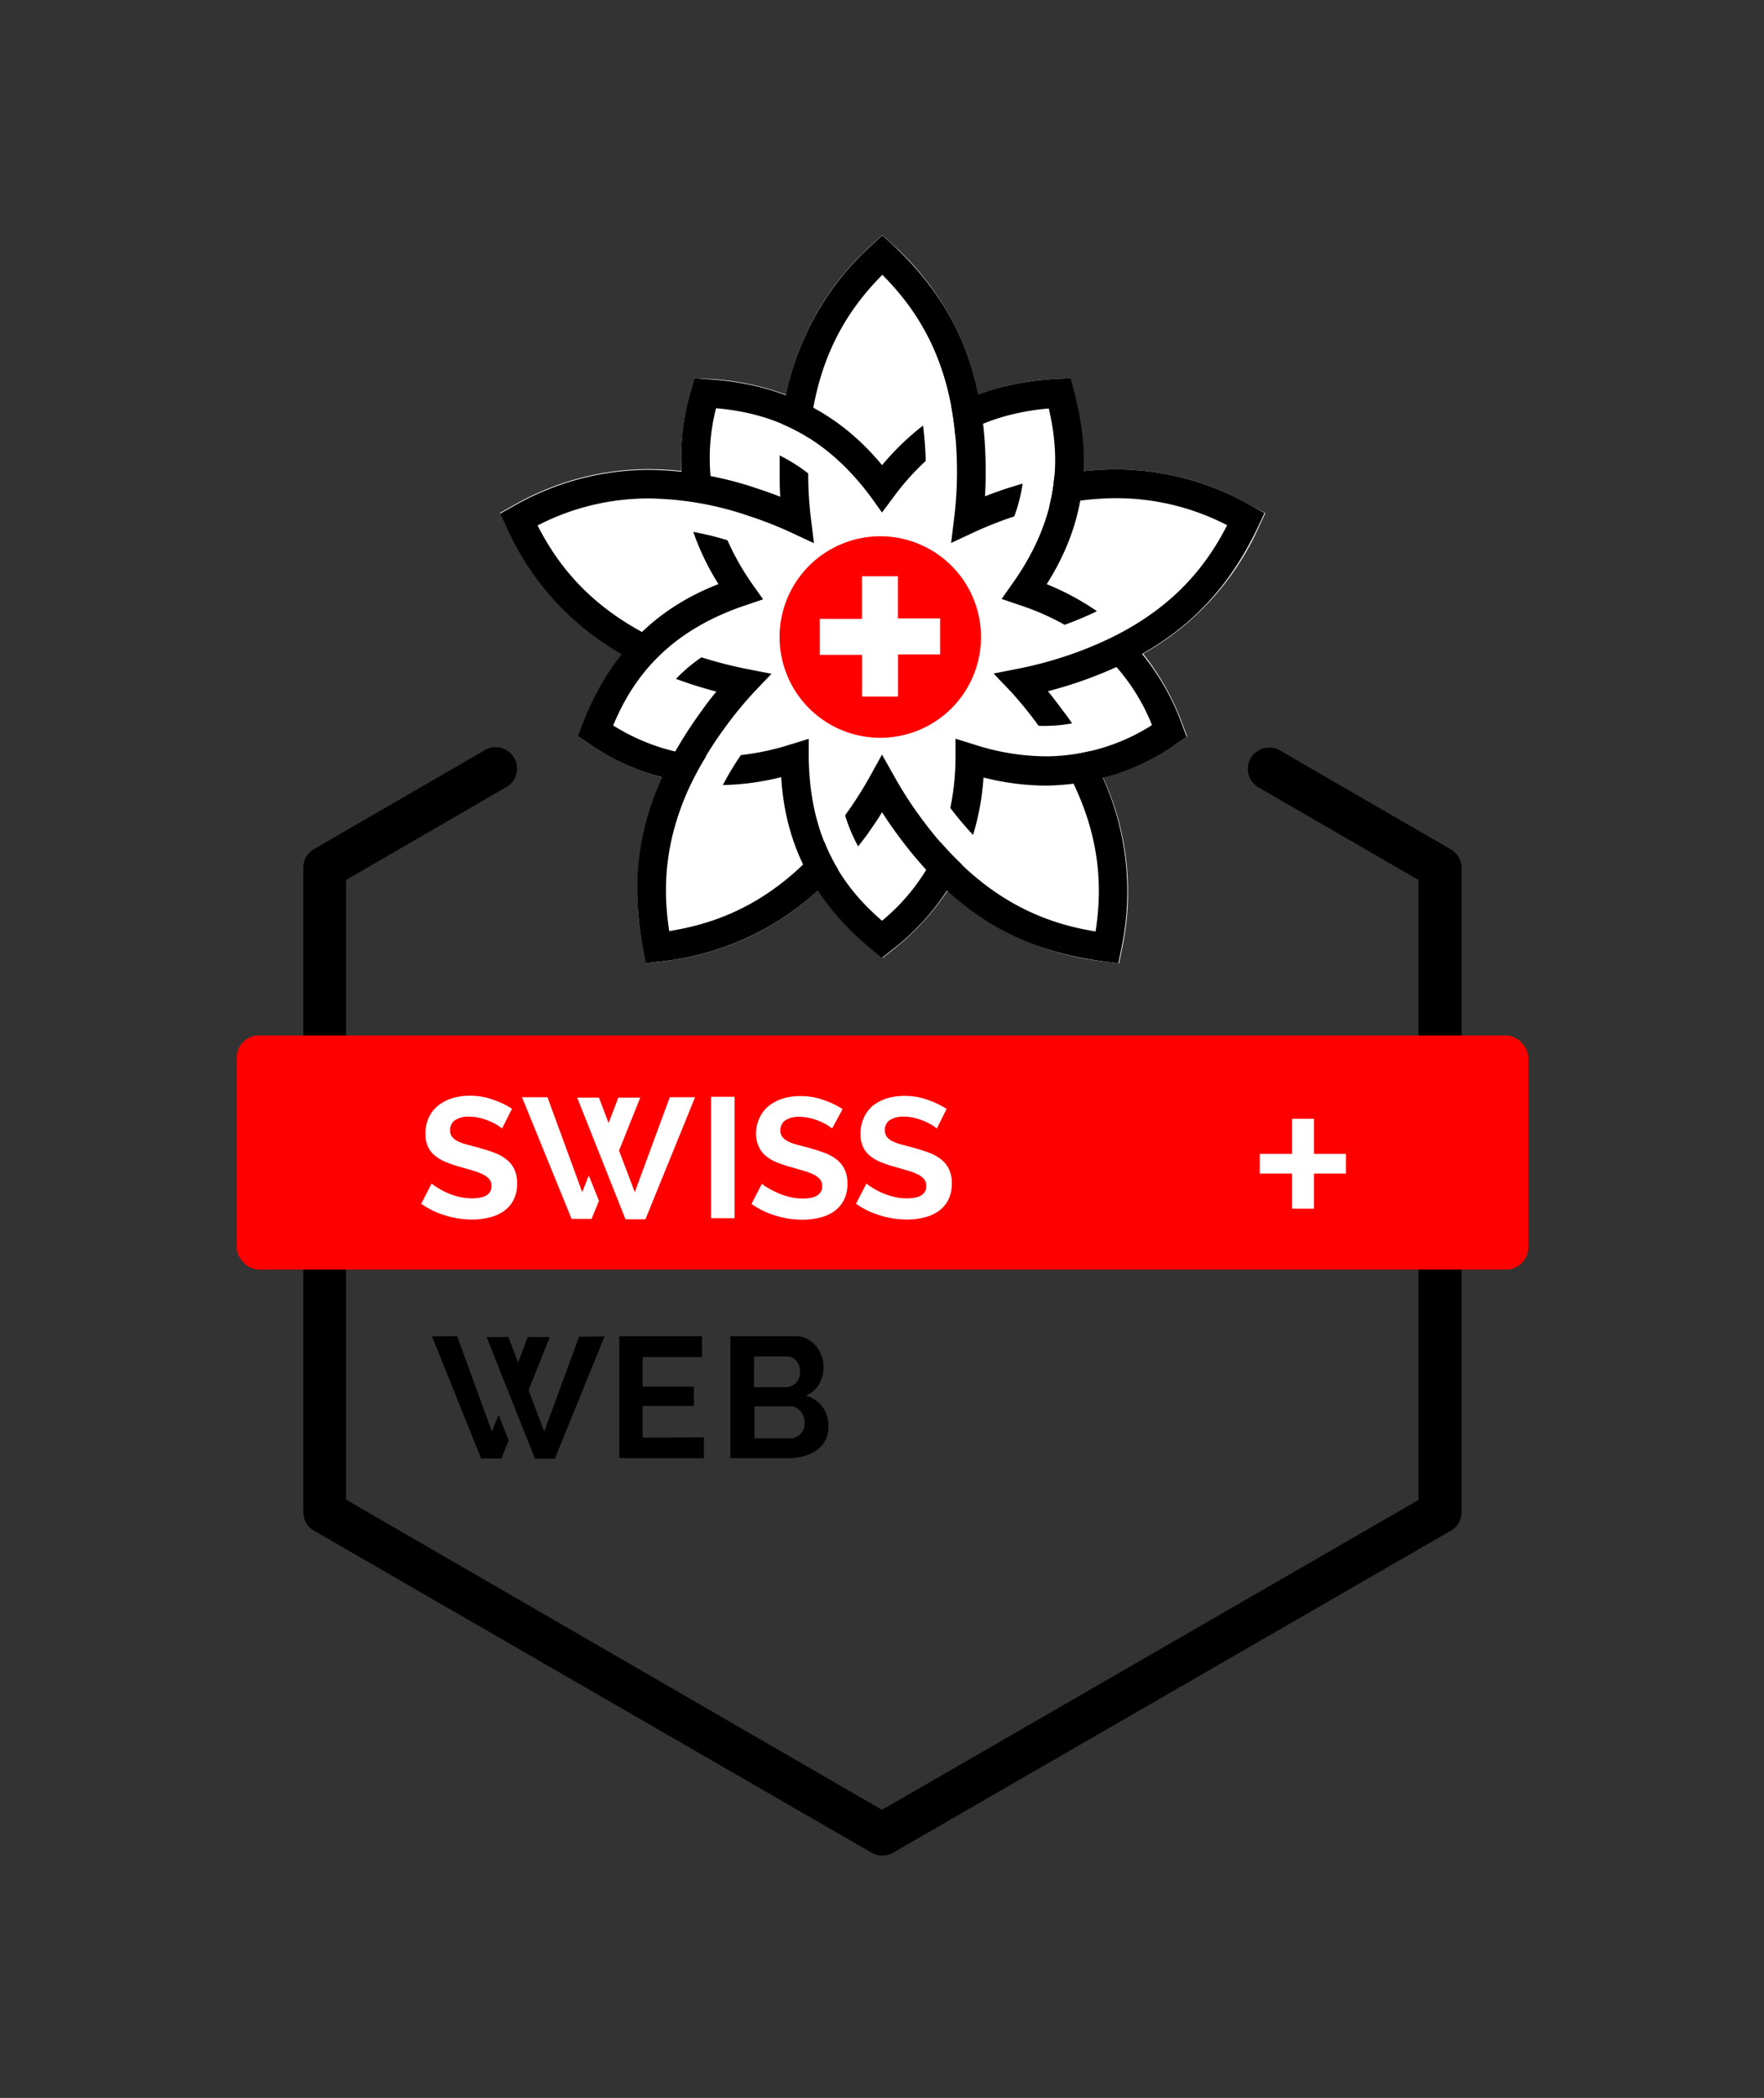 <svg xmlns="http://www.w3.org/2000/svg" viewBox="0 0 196 233"><rect x="0" y="0" width="196" height="233" fill="#333333" stroke="none"/><defs><style>.cls-1{fill:none;}.cls-2,.cls-4{fill:red;}.cls-3{fill:#fff;}.cls-4{fill-rule:evenodd;}</style></defs><g id="Hintergrund"><rect class="cls-1" width="196" height="233"/></g><g id="Layout"><g id="Swiss_Union_Label_Web_1" data-name="Swiss Union Label Web 1"><path id="Kubus" d="M98,206.07a2.41,2.41,0,0,1-1.18-.32L34.89,170a2.36,2.36,0,0,1-1.19-2.05V96.36a2.38,2.38,0,0,1,1.19-2.06l19-11a2.37,2.37,0,0,1,2.37,4.11L38.45,97.73v68.82L98,201l59.61-34.41V97.73L139.84,87.45a2.37,2.37,0,0,1,2.37-4.11l19,11a2.38,2.38,0,0,1,1.19,2.06v71.56A2.36,2.36,0,0,1,161.2,170l-62,35.78A2.39,2.39,0,0,1,98,206.07Z"/><rect id="Balken" class="cls-2" x="26.29" y="115" width="143.52" height="26" rx="2.47"/><path id="Web" d="M78.21,159.63v2.31h-9.4V148.4H78v2.31h-6.6V154h5.7v2.14h-5.7v3.53Zm13.84-1.18a3.13,3.13,0,0,1-.34,1.5,3.18,3.18,0,0,1-.94,1.09,4.66,4.66,0,0,1-1.4.67,6.09,6.09,0,0,1-1.68.23H81.15V148.4h7.24a2.72,2.72,0,0,1,1.28.3,3.27,3.27,0,0,1,1,.79,3.56,3.56,0,0,1,.62,1.11,3.62,3.62,0,0,1,.22,1.25,3.7,3.7,0,0,1-.49,1.86A3.07,3.07,0,0,1,89.54,155a3.55,3.55,0,0,1,1.84,1.23A3.6,3.6,0,0,1,92.05,158.45Zm-8.27-7.8v3.41h3.51a1.54,1.54,0,0,0,1.13-.46,1.67,1.67,0,0,0,.47-1.26,1.69,1.69,0,0,0-.43-1.23,1.39,1.39,0,0,0-1.06-.46ZM89.4,158a2.1,2.1,0,0,0-.12-.7,1.94,1.94,0,0,0-.33-.58,1.88,1.88,0,0,0-.5-.39,1.46,1.46,0,0,0-.63-.14h-4v3.56h3.91a1.67,1.67,0,0,0,.67-.13,1.72,1.72,0,0,0,.55-.37,1.92,1.92,0,0,0,.36-.56A1.8,1.8,0,0,0,89.4,158Zm-34-.86,1.12,2.84-.82,2H53.46L48,148.41H50.8L54.66,159Zm8.94-8.68L60.47,159l-1.74-4.61,2.36-5.9H58.64l-1.07,2.84-1.08-2.84H54.07L59.44,162h2.21l5.52-13.57Z"/><path id="_" data-name="+++" class="cls-3" d="M149.55,128.15v2.19H146v3.9h-2.43v-3.9h-3.6v-2.19h3.6v-3.9H146v3.9Z"/><path id="Swiss" class="cls-3" d="M65.42,130.54l1.13,2.83-.82,2H63.51L58,121.86h2.83l3.86,10.54Zm9-8.68L70.53,132.4l-1.75-4.61,2.36-5.89H68.7l-1.08,2.83-1.07-2.83H64.13l5.37,13.52h2.21l5.52-13.56Zm-18.64,3.48a4.13,4.13,0,0,0-.48-.36,5.7,5.7,0,0,0-.86-.44,6.33,6.33,0,0,0-1.09-.37,4.79,4.79,0,0,0-1.19-.15,2.71,2.71,0,0,0-1.61.39,1.32,1.32,0,0,0-.54,1.12,1.2,1.2,0,0,0,.2.7,1.77,1.77,0,0,0,.58.48,4.46,4.46,0,0,0,1,.38l1.34.36c.66.18,1.25.37,1.79.57a5,5,0,0,1,1.37.76,3.13,3.13,0,0,1,.86,1.09,3.66,3.66,0,0,1,.31,1.57,4,4,0,0,1-.41,1.85,3.56,3.56,0,0,1-1.1,1.24,4.71,4.71,0,0,1-1.6.69,7.77,7.77,0,0,1-1.89.22,9.87,9.87,0,0,1-3-.46,9,9,0,0,1-2.66-1.29l1.16-2.25a3.76,3.76,0,0,0,.61.44,10.07,10.07,0,0,0,1,.55,8.22,8.22,0,0,0,1.35.47,6.46,6.46,0,0,0,1.52.19c1.44,0,2.17-.46,2.17-1.39a1.16,1.16,0,0,0-.25-.74,2.19,2.19,0,0,0-.7-.53,8,8,0,0,0-1.1-.42l-1.45-.42A13.11,13.11,0,0,1,49.4,129a4.5,4.5,0,0,1-1.18-.74,2.71,2.71,0,0,1-.71-1,3.38,3.38,0,0,1-.24-1.34,4.09,4.09,0,0,1,.38-1.82,3.7,3.7,0,0,1,1.05-1.33,5,5,0,0,1,1.57-.81,6.53,6.53,0,0,1,1.91-.27,7.35,7.35,0,0,1,2.62.45,9.28,9.28,0,0,1,2.09,1ZM79,135.29V121.81h2.62v13.48Zm13.45-9.95A4.13,4.13,0,0,0,92,125a5.7,5.7,0,0,0-.86-.44,6.33,6.33,0,0,0-1.09-.37,4.79,4.79,0,0,0-1.19-.15,2.71,2.71,0,0,0-1.61.39,1.32,1.32,0,0,0-.54,1.12,1.2,1.2,0,0,0,.2.7,1.88,1.88,0,0,0,.58.48,4.46,4.46,0,0,0,1,.38l1.34.36c.66.18,1.25.37,1.79.57a5,5,0,0,1,1.37.76,3.13,3.13,0,0,1,.86,1.09,3.66,3.66,0,0,1,.31,1.57,4,4,0,0,1-.41,1.85,3.56,3.56,0,0,1-1.1,1.24,4.71,4.71,0,0,1-1.6.69,7.77,7.77,0,0,1-1.89.22,9.87,9.87,0,0,1-3-.46,9,9,0,0,1-2.66-1.29l1.16-2.25a3.76,3.76,0,0,0,.61.44,9.36,9.36,0,0,0,1.06.55,7.79,7.79,0,0,0,1.34.47,6.46,6.46,0,0,0,1.52.19c1.44,0,2.16-.46,2.16-1.39a1.15,1.15,0,0,0-.24-.74,2.19,2.19,0,0,0-.7-.53,7.49,7.49,0,0,0-1.1-.42l-1.45-.42a13.11,13.11,0,0,1-1.68-.57,4.5,4.5,0,0,1-1.18-.74,2.71,2.71,0,0,1-.71-1A3.38,3.38,0,0,1,84,126a4.09,4.09,0,0,1,.38-1.82,3.7,3.7,0,0,1,1-1.33A5,5,0,0,1,87,122a6.53,6.53,0,0,1,1.91-.27,7.35,7.35,0,0,1,2.62.45,9.07,9.07,0,0,1,2.09,1Zm11.64,0a3.66,3.66,0,0,0-.49-.36,5.55,5.55,0,0,0-.85-.44,7,7,0,0,0-1.09-.37,4.87,4.87,0,0,0-1.2-.15,2.71,2.71,0,0,0-1.61.39,1.31,1.31,0,0,0-.53,1.12,1.14,1.14,0,0,0,.2.7,1.73,1.73,0,0,0,.57.48,4.92,4.92,0,0,0,1,.38l1.34.36c.66.18,1.26.37,1.79.57a4.84,4.84,0,0,1,1.37.76,3.13,3.13,0,0,1,.86,1.09,3.66,3.66,0,0,1,.31,1.57,4,4,0,0,1-.41,1.85,3.46,3.46,0,0,1-1.1,1.24,4.62,4.62,0,0,1-1.6.69,7.74,7.74,0,0,1-1.88.22,9.88,9.88,0,0,1-3-.46,9.13,9.13,0,0,1-2.66-1.29l1.16-2.25a3.52,3.52,0,0,0,.62.44,8.38,8.38,0,0,0,1,.55,7.61,7.61,0,0,0,1.35.47,6.37,6.37,0,0,0,1.51.19c1.45,0,2.17-.46,2.17-1.39a1.11,1.11,0,0,0-.25-.74,2.08,2.08,0,0,0-.7-.53,7.08,7.08,0,0,0-1.1-.42l-1.44-.42a12.12,12.12,0,0,1-1.68-.57,4.56,4.56,0,0,1-1.19-.74,2.83,2.83,0,0,1-.71-1,3.38,3.38,0,0,1-.24-1.34,4.23,4.23,0,0,1,.38-1.82,3.81,3.81,0,0,1,1-1.33,5,5,0,0,1,1.57-.81,6.55,6.55,0,0,1,1.92-.27,7.43,7.43,0,0,1,2.62.45,9.2,9.2,0,0,1,2.08,1Z"/><g id="SwissUnion_Bildmarke" data-name="SwissUnion Bildmarke"><path id="BG" class="cls-3" d="M139.25,56.28A30.36,30.36,0,0,0,124,52.13a32.33,32.33,0,0,0-3.65.22,28.92,28.92,0,0,0-1.07-9.08L119,42l-1.29.06a31.41,31.41,0,0,0-6,.82,25.05,25.05,0,0,0-3,.94,30.37,30.37,0,0,0-9.58-16.72l-1.09-1-1.08,1a30.31,30.31,0,0,0-9.59,16.75,29,29,0,0,0-9-1.79L77.13,42l-.33,1.24a28.15,28.15,0,0,0-1.09,9.07,34.59,34.59,0,0,0-3.63-.21,30.36,30.36,0,0,0-15.24,4.15l-1.3.72.63,1.35a30.34,30.34,0,0,0,13,14.29,29.29,29.29,0,0,0-4.47,8l-.45,1.2,1.07.71a29.09,29.09,0,0,0,8.28,3.84,30.48,30.48,0,0,0-2.07,19.16l.28,1.46,1.48-.18a30.47,30.47,0,0,0,17.6-7.91,29,29,0,0,0,6.19,6.7l1,.81,1-.81a28.27,28.27,0,0,0,6.22-6.69,30.4,30.4,0,0,0,17.58,7.9l1.47.18.29-1.46a30.44,30.44,0,0,0-2.07-19.15,29,29,0,0,0,8.27-3.85l1.08-.71-.46-1.2a28.25,28.25,0,0,0-4.44-8,30.37,30.37,0,0,0,12.94-14.28l.63-1.35Z"/><g id="Blätter"><g id="Äussere_Blätter" data-name="Äussere Blätter"><path d="M74.46,71.69c-8.49-3.6-12.4-8.78-14.73-13.33a26.78,26.78,0,0,1,12.35-3,35.23,35.23,0,0,1,11,1.9,43.11,43.11,0,0,1,4.75,1.85l2.61,1.22-.35-2.86a40.31,40.31,0,0,1-.29-4.89,18.81,18.81,0,0,0-3.17-2q0,.9,0,1.83c0,.94,0,1.86.07,2.76-.84-.33-1.71-.64-2.6-.93a38.57,38.57,0,0,0-12-2.06,30.36,30.36,0,0,0-15.24,4.15l-1.3.72.63,1.35A30.59,30.59,0,0,0,72,74.11,20.8,20.8,0,0,1,74.46,71.69Z"/><path d="M91.6,93.51c-6,7-12.19,9.08-17.24,9.9-.88-5.7-.63-13.23,6.14-22.54a43.84,43.84,0,0,1,3.22-3.94l2-2.1-2.82-.55A46,46,0,0,1,77.94,73a17.57,17.57,0,0,0-2.83,2.4c.6.22,1.21.43,1.84.64.89.28,1.78.54,2.65.77q-.85,1-1.68,2.19c-6.33,8.7-8.31,16.88-6.43,26.52l.28,1.46,1.48-.18a30.61,30.61,0,0,0,19.89-10.2A21.07,21.07,0,0,1,91.6,93.51Z"/><path d="M117.64,84c4.76,7.9,4.87,14.39,4.09,19.45-5.7-.93-12.77-3.49-19.54-12.81a41.51,41.51,0,0,1-2.75-4.28L98,83.81l-1.39,2.51a42.79,42.79,0,0,1-2.71,4.23A17.93,17.93,0,0,0,95.35,94q.57-.72,1.14-1.5C97,91.72,97.56,91,98,90.2q.73,1.14,1.56,2.28c6.33,8.7,13.49,13.12,23.24,14.31l1.47.18.29-1.46a30.64,30.64,0,0,0-3.55-22.07A20.82,20.82,0,0,1,117.64,84Z"/><path d="M113.63,53.71c-.53.15-1,.31-1.59.48-.89.29-1.75.6-2.6.93.06-.9.08-1.82.08-2.76,0-10.75-3.2-18.54-10.39-25.23l-1.09-1-1.08,1a30.61,30.61,0,0,0-10.1,19.94,21.83,21.83,0,0,1,3.06,1.59c.79-9.19,4.52-14.51,8.12-18.14,4.07,4.09,8.29,10.32,8.29,21.84a41.19,41.19,0,0,1-.3,5.08l-.35,2.86,2.61-1.22a43.56,43.56,0,0,1,4.41-1.73A18.75,18.75,0,0,0,113.63,53.71Z"/><path d="M139.25,56.28A30.36,30.36,0,0,0,124,52.13a34.25,34.25,0,0,0-6.85.72,20.46,20.46,0,0,1-.56,3.39,32.12,32.12,0,0,1,7.41-.91,26.78,26.78,0,0,1,12.35,3c-2.63,5.13-7.26,11.07-18.21,14.63a43.76,43.76,0,0,1-4.92,1.29l-2.82.55,2,2.1a43.13,43.13,0,0,1,3,3.71,17.6,17.6,0,0,0,3.72-.27c-.31-.46-.63-.92-1-1.38q-.83-1.14-1.68-2.19c.87-.23,1.76-.49,2.65-.77,10.22-3.33,16.64-8.78,20.78-17.68l.63-1.35Z"/></g><g id="Innere_Blätter" data-name="Innere Blätter"><path d="M78.45,84a22.75,22.75,0,0,1-10.32-3.43c2-4.79,5.66-10.3,14.66-13.33l2-.68-1.25-1.76A28.5,28.5,0,0,1,80.83,60a35.43,35.43,0,0,0-3.8-.93,28.34,28.34,0,0,0,2.8,5.8c-5.12,2-11.48,6-15.17,15.71l-.45,1.2,1.07.71A27,27,0,0,0,76.79,87C77.27,86,77.83,85,78.45,84Z"/><path d="M96.76,55.19,98,56.92l1.29-1.73a28,28,0,0,1,3.57-4,38.59,38.59,0,0,0-.3-3.93,29.37,29.37,0,0,0-4.55,4.4c-3.52-4.24-9.27-9-19.63-9.56L77.13,42l-.33,1.24a26.74,26.74,0,0,0-.7,12.34c1.1.15,2.25.36,3.4.62a22.36,22.36,0,0,1,.06-10.86C84.74,45.8,91.1,47.56,96.76,55.19Z"/><path d="M104.48,93.51A22.39,22.39,0,0,1,98,102.26c-3.93-3.4-8-8.56-8.14-18.06l0-2.15-2.06.64a28.63,28.63,0,0,1-5.48,1.17c-.78,1.14-1.46,2.27-2,3.33a28.87,28.87,0,0,0,6.48-.88C87.13,91.8,89,99.08,97,105.58l1,.81,1-.81A26.81,26.81,0,0,0,106.87,96C106.08,95.26,105.27,94.41,104.48,93.51Z"/><path d="M109.59,46.92a22.43,22.43,0,0,1,2.88-.9,26.1,26.1,0,0,1,4.06-.65c1.19,5.06,1.48,11.65-4,19.39l-1.24,1.76,2,.68a28.1,28.1,0,0,1,5,2.19h0a36.58,36.58,0,0,0,3.59-1.51,28.64,28.64,0,0,0-5.58-3c2.95-4.66,5.75-11.62,3-21.63L119,42l-1.29.06a31.41,31.41,0,0,0-6,.82,24.29,24.29,0,0,0-6,2.31c.2,1.08.35,2.23.46,3.44A20.37,20.37,0,0,1,109.59,46.92Z"/><path d="M121.61,71.7A22.23,22.23,0,0,1,128,80.53,22.12,22.12,0,0,1,116.22,84a26.45,26.45,0,0,1-8-1.32l-2.05-.64,0,2.15a28.13,28.13,0,0,1-.58,5.54h0a37.1,37.1,0,0,0,2.53,3,28.68,28.68,0,0,0,1.16-6.38,28.35,28.35,0,0,0,6.92.9h0a25.8,25.8,0,0,0,14.58-4.69l1.08-.71-.46-1.2a26.86,26.86,0,0,0-6.68-10.39C123.78,70.72,122.71,71.23,121.61,71.7Z"/></g></g><g id="Swiss_Brand" data-name="Swiss Brand"><path class="cls-4" d="M97.8,59.56A11.19,11.19,0,1,1,86.62,70.75,11.19,11.19,0,0,1,97.8,59.56"/><path class="cls-3" d="M95.77,64h4v4.68h4.69v4H99.78v4.68h-4V72.73H91.08v-4h4.69Z"/></g></g></g></g></svg>